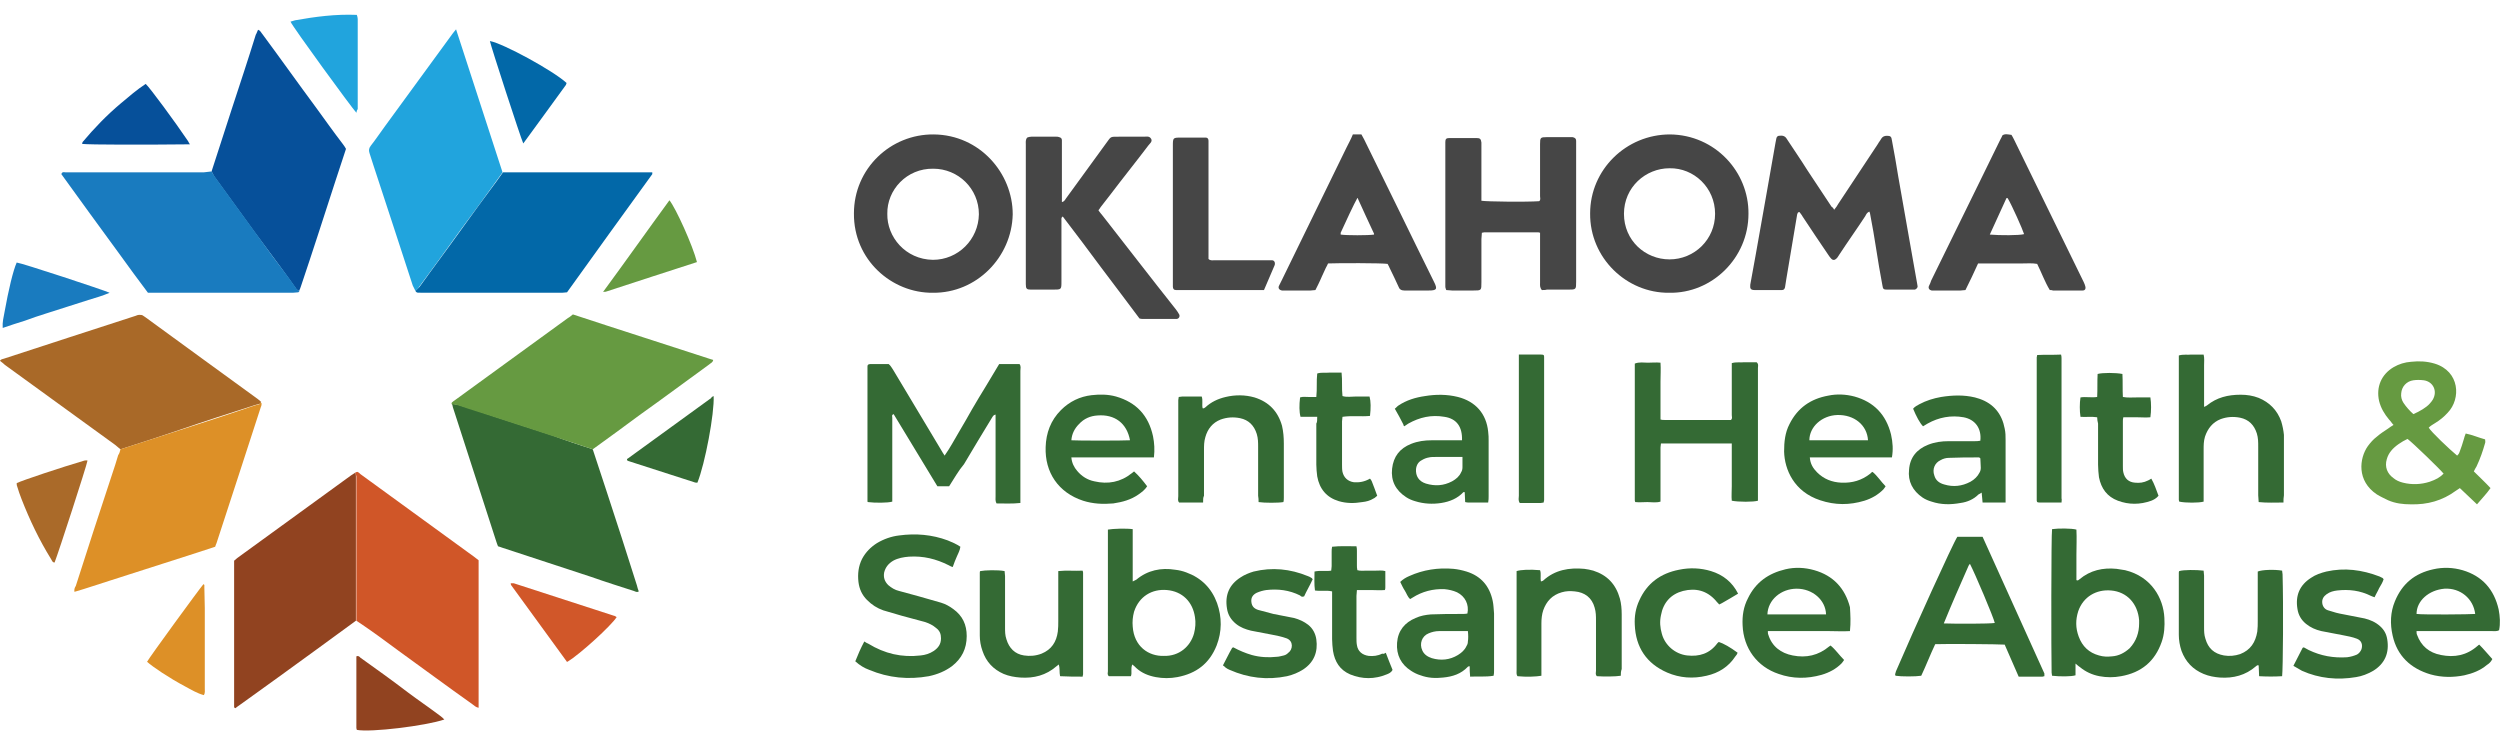 <?xml version="1.0" encoding="utf-8"?>
<!-- Generator: Adobe Illustrator 27.8.1, SVG Export Plug-In . SVG Version: 6.00 Build 0)  -->
<svg version="1.1" id="Layer_1" xmlns="http://www.w3.org/2000/svg" xmlns:xlink="http://www.w3.org/1999/xlink" x="0px" y="0px"
	 viewBox="0 0 554.2 165.2" style="enable-background:new 0 0 554.2 165.2;" xml:space="preserve">
<style type="text/css">
	.st0{fill:#464646;}
	.st1{fill:#346A34;}
	.st2{fill:#669A41;}
	.st3{fill:#D05628;}
	.st4{fill:#06509A;}
	.st5{fill:#A96928;}
	.st6{fill:#DD9027;}
	.st7{fill:#21A4DD;}
	.st8{fill:#197BBF;}
	.st9{fill:#0268A8;}
	.st10{fill:#914320;}
	.st11{fill:#AA6A29;}
	.st12{fill:#D15729;}
</style>
<path class="st0" d="M406.6,46.5c0.4-0.5,0.7-0.9,0.9-1.3c2.9-4.4,5.9-8.9,8.8-13.3c0.2-0.4,0.5-0.7,0.7-1.1
	c0.3-0.5,0.7-0.7,1.3-0.7c0.8,0,1,0.2,1.1,1c0.5,2.7,1,5.4,1.4,8c0.8,4.7,1.7,9.5,2.5,14.2c0.6,3.2,1.1,6.4,1.7,9.6
	c0,0.2,0.1,0.4,0.1,0.6c0,0.3-0.3,0.6-0.6,0.7c-0.1,0-0.2,0-0.3,0c-1.9,0-3.9,0-5.9,0c-0.7,0-0.9-0.1-1-0.9c-0.5-2.7-1-5.5-1.4-8.2
	c-0.4-2.5-0.8-5-1.3-7.5c0-0.2-0.1-0.5-0.2-0.7c-0.5,0.2-0.7,0.6-0.9,1c-1.9,2.9-3.9,5.7-5.8,8.6c-0.2,0.3-0.4,0.7-0.7,0.9
	c-0.3,0.3-0.7,0.3-1,0c-0.3-0.3-0.5-0.6-0.7-0.9c-1.9-2.8-3.8-5.6-5.7-8.5c-0.2-0.4-0.5-0.7-0.7-1c-0.4,0-0.4,0.3-0.5,0.5
	c-0.8,4.8-1.6,9.5-2.4,14.3c-0.1,0.6-0.2,1.3-0.3,1.9c-0.1,0.4-0.3,0.6-0.7,0.6c-0.4,0-0.9,0-1.3,0c-1.6,0-3.1,0-4.7,0
	c-0.9,0-1.1-0.3-1-1.2c0.4-2.2,0.8-4.4,1.2-6.6c0.8-4.7,1.7-9.4,2.5-14.1c0.6-3.6,1.3-7.2,1.9-10.8c0.1-0.3,0.1-0.7,0.2-1
	c0.1-0.3,0.3-0.5,0.6-0.5c0.7-0.1,1.3,0,1.7,0.7c1.5,2.3,3.1,4.6,4.6,7c1.8,2.7,3.6,5.4,5.3,8C406.3,46,406.4,46.1,406.6,46.5z"/>
<path class="st0" d="M370,64.9c-9.4,0.1-17.6-7.7-17.5-17.6c0-9.7,8-17.5,17.7-17.5c10,0.1,17.5,8.3,17.4,17.6
	C387.6,57.2,379.5,65.1,370,64.9z M370.1,37.3c-5.3,0-10.1,4.2-10.1,10.1c0,5.9,4.7,10.1,10.1,10.1c5.5,0,10.1-4.4,10.1-10.1
	C380.2,41.6,375.5,37.2,370.1,37.3z"/>
<path class="st0" d="M206.8,64.9c-9.1,0.1-17.6-7.3-17.5-17.6c0-9.9,8.1-17.6,17.7-17.5c10.2,0.1,17.5,8.6,17.5,17.7
	C224.3,57,216.5,65,206.8,64.9z M196.7,47.4c-0.1,5.1,4,10.1,10.1,10.2c5.6,0,10.1-4.5,10.2-10.1c0-5.7-4.6-10.1-10.1-10.1
	C201,37.3,196.6,42.1,196.7,47.4z"/>
<path class="st0" d="M243.5,46.6c0.3,0.5,0.7,0.9,1,1.3c5.4,6.9,10.7,13.8,16.1,20.6c0.3,0.4,0.6,0.8,0.8,1.2c0.2,0.4,0,0.9-0.5,1
	c-0.2,0-0.4,0-0.6,0c-2.3,0-4.7,0-7,0c-0.2,0-0.4,0-0.7-0.1c-2.8-3.7-5.6-7.5-8.5-11.3c-2.8-3.8-5.6-7.5-8.5-11.3
	c-0.4,0.2-0.3,0.6-0.3,0.8c0,4.5,0,9.1,0,13.6c0,1.8,0,1.8-1.9,1.8c-1.4,0-2.8,0-4.2,0c-0.2,0-0.5,0-0.7,0c-0.9,0-1.1-0.2-1.1-1.2
	c0-0.4,0-0.8,0-1.2c0-8.3,0-16.6,0-24.8c0-1.7,0-3.3,0-5c0-0.5-0.1-1,0.3-1.5c0.2-0.1,0.6-0.2,0.9-0.2c1.9,0,3.7,0,5.6,0
	c0.2,0,0.4,0,0.6,0.1c0.4,0.1,0.6,0.3,0.6,0.7c0,0.4,0,0.8,0,1.2c0,3.7,0,7.3,0,11c0,0.5,0,1,0,1.5c0.5-0.1,0.7-0.5,0.9-0.8
	c2.9-4,5.8-8,8.8-12.1c1.3-1.7,0.8-1.6,3.1-1.6c1.8,0,3.6,0,5.4,0c0.6,0,1.2-0.2,1.6,0.5c0.3,0.6-0.3,1-0.6,1.4
	c-2.8,3.7-5.7,7.3-8.5,11c-0.7,0.9-1.4,1.8-2.1,2.7C243.8,46.2,243.7,46.4,243.5,46.6z"/>
<path class="st0" d="M341.8,64.3c-0.5-0.6-0.4-1.1-0.4-1.6c0-3.2,0-6.4,0-9.6c0-0.5,0-1,0-1.5c-0.2-0.1-0.4-0.1-0.6-0.1
	c-4,0-7.9,0-11.8,0c-0.1,0-0.3,0.1-0.5,0.1c0,0.5-0.1,1-0.1,1.4c0,3.2,0,6.4,0,9.6c0,1.8,0,1.8-1.8,1.8c-1.6,0-3.1,0-4.7,0
	c-0.4,0-0.8-0.1-1.3-0.1c-0.1-0.3-0.2-0.5-0.2-0.8c0-0.4,0-0.9,0-1.3c0-9.8,0-19.7,0-29.5c0-0.4,0-0.8,0-1.2c0-0.7,0.2-0.9,0.9-0.9
	c0,0,0.1,0,0.1,0c1.9,0,3.9,0,5.9,0c0.8,0,1,0.2,1.1,1c0,0.3,0,0.7,0,1c0,3.5,0,7,0,10.5c0,0.5,0,1,0,1.4c1.2,0.2,9.9,0.3,12.8,0.1
	c0.4-0.3,0.2-0.7,0.2-1.1c0-3.6,0-7.1,0-10.7c0-0.3,0-0.6,0-0.9c0-1.4,0.1-1.5,1.5-1.5c1.7,0,3.3,0,5,0c0.2,0,0.5,0,0.7,0
	c0.5,0.1,0.8,0.3,0.8,0.8c0,0.3,0,0.6,0,0.9c0,10.1,0,20.2,0,30.3c0,1.8,0,1.8-1.8,1.8c-1.6,0-3.1,0-4.7,0
	C342.6,64.3,342.2,64.3,341.8,64.3z"/>
<path class="st1" d="M210.4,107.8c-0.9,0-1.7,0-2.6,0c-3.2-5.3-6.5-10.7-9.7-16c-0.5,0.2-0.3,0.5-0.3,0.8c0,5.6,0,11.3,0,17
	c0,0.5,0,1.1,0,1.6c-1,0.3-3.9,0.3-5.4,0.1c0,0-0.1-0.1-0.1-0.1c0,0,0-0.1,0-0.1c0-9.9,0-19.9,0-29.8c0-0.1,0-0.3,0.1-0.4
	c0,0,0.1-0.1,0.1-0.1c0.1,0,0.2-0.1,0.4-0.1c1.4,0,2.7,0,4.1,0c0.5,0.4,0.7,0.9,1,1.3c3.5,5.9,7.1,11.8,10.6,17.7
	c0.2,0.4,0.5,0.8,0.8,1.3c1.2-1.7,2.1-3.4,3.1-5.1c1-1.7,2-3.4,3-5.2c1-1.7,2-3.4,3-5c1-1.7,2-3.3,3-5c1.6,0,3.1,0,4.5,0
	c0.4,0.5,0.2,1,0.2,1.5c0,5.7,0,11.4,0,17.1c0,3.6,0,7.1,0,10.7c0,0.5,0,1,0,1.5c-1.8,0.2-3.5,0.1-5.3,0.1c-0.3-0.6-0.2-1.1-0.2-1.6
	c0-5.1,0-10.1,0-15.2c0-1,0-1.9,0-2.9c-0.5,0.1-0.6,0.4-0.8,0.7c-2.1,3.4-4.1,6.8-6.2,10.3C212.5,104.3,211.5,106.1,210.4,107.8z"/>
<path class="st0" d="M454.4,64.3c-1.1-1.8-1.8-3.8-2.8-5.8c-1.1-0.2-2.2-0.1-3.3-0.1c-1.1,0-2.2,0-3.2,0c-1.1,0-2.2,0-3.4,0
	c-1.1,0-2.1,0-3.2,0c-0.9,2-1.8,3.9-2.8,5.9c-0.4,0-0.7,0.1-1.1,0.1c-1.9,0-3.8,0-5.7,0c-0.2,0-0.5,0-0.7,0c-0.5-0.1-0.8-0.5-0.6-1
	c0.2-0.4,0.4-0.8,0.5-1.2c3.5-7.2,7.1-14.4,10.6-21.6c1.6-3.2,3.1-6.4,4.7-9.6c0.2-0.4,0.4-0.7,0.5-1c0.6-0.4,1.2-0.2,2-0.1
	c0.2,0.3,0.4,0.7,0.6,1.1c5.1,10.5,10.3,21,15.4,31.5c0.2,0.4,0.3,0.7,0.4,1.1c0.1,0.4-0.1,0.8-0.6,0.8c-0.2,0-0.4,0-0.6,0
	c-2,0-4,0-6,0C454.9,64.3,454.7,64.3,454.4,64.3z M441.1,52c2.2,0.2,6.6,0.2,7.6-0.1c-0.3-1-2.7-6.4-3.6-7.9c0-0.1-0.2-0.1-0.3-0.1
	C443.6,46.5,442.4,49.2,441.1,52z"/>
<path class="st0" d="M299.9,29.8c0.7,0,1.3,0,1.9,0c0.2,0.4,0.4,0.7,0.6,1.1c5.2,10.5,10.3,21.1,15.5,31.6c0.8,1.6,0.6,1.9-1.2,1.9
	c-1.8,0-3.6,0-5.4,0c-0.7,0-1.1-0.3-1.3-0.9c-0.6-1.3-1.2-2.6-1.9-4c-0.2-0.4-0.3-0.7-0.5-1c-1.2-0.2-11-0.2-13.2-0.1
	c-0.1,0.3-0.3,0.6-0.5,1c-0.6,1.2-1.1,2.5-1.7,3.7c-0.2,0.4-0.4,0.8-0.6,1.2c-0.4,0-0.7,0.1-1.1,0.1c-1.9,0-3.7,0-5.6,0
	c-0.2,0-0.5,0-0.7,0c-0.6-0.1-0.9-0.5-0.7-1c0.2-0.4,0.4-0.8,0.6-1.2c4.8-9.8,9.6-19.7,14.4-29.5C299,31.7,299.5,30.8,299.9,29.8z
	 M300.9,43.9c-0.5,0.8-3,6.1-3.7,7.7c0,0.1,0,0.3,0,0.4c1.2,0.2,6.2,0.2,7.4,0c0-0.1,0-0.3-0.1-0.4c-1.2-2.5-2.3-5-3.5-7.6
	C301.1,44,301,43.9,300.9,43.9z"/>
<path class="st2" d="M530.6,94.2c-0.4-0.4-0.6-0.8-1-1.2c-1-1.2-1.8-2.5-2.2-4.1c-0.7-3.1,0.5-5.9,3.2-7.5c1.2-0.7,2.5-1.1,3.9-1.2
	c1.8-0.2,3.5-0.1,5.2,0.4c5.6,1.7,5.9,7.8,2.9,10.9c-0.8,0.9-1.8,1.7-2.8,2.3c-0.5,0.3-1,0.6-1.4,1c0.5,0.9,4.6,4.8,6.3,6.2
	c0.2-0.2,0.4-0.4,0.5-0.7c0.4-1,0.7-2,1-3c0.1-0.4,0.2-0.7,0.4-1.2c1.5,0.3,2.8,0.9,4.3,1.3c0,0.3,0.1,0.6,0,0.8
	c-0.5,1.8-1.1,3.5-1.9,5.2c-0.2,0.3-0.4,0.7-0.6,1.1c1.2,1.2,2.5,2.4,3.7,3.7c-0.9,1.3-2,2.4-3,3.6c-1.3-1.2-2.5-2.4-3.8-3.6
	c-0.3,0.2-0.6,0.4-0.9,0.6c-3,2.2-6.3,3.1-10,3c-1.7,0-3.4-0.2-5-0.9c-0.8-0.4-1.7-0.8-2.5-1.3c-4.5-3-3.9-8-2-10.7
	c0.6-0.8,1.2-1.5,2-2.1c0.8-0.7,1.6-1.2,2.5-1.8C529.8,94.7,530.1,94.5,530.6,94.2z M533.7,97.3c-1.3,0.6-2.8,1.6-3.6,2.6
	c-0.5,0.6-0.8,1.2-1,1.9c-0.5,1.7,0.1,3.2,1.5,4.2c0.6,0.5,1.3,0.8,2.1,1c2,0.5,4,0.4,5.9-0.2c1.4-0.5,2.2-0.9,3.1-1.8
	C541,104.1,534.8,98.1,533.7,97.3z M535,91.8c1.4-0.6,2.9-1.5,3.6-2.3c0.3-0.3,0.5-0.6,0.7-0.9c1.1-1.9,0.1-4-2-4.3
	c-0.8-0.1-1.6-0.1-2.3,0c-1.5,0.2-2.6,1.4-2.7,2.9c-0.1,0.7,0.1,1.5,0.5,2.1C533.4,90.2,534.2,91.1,535,91.8z"/>
<path class="st1" d="M383.9,98.3c-5.3,0-10.5,0-15.7,0c0,0.3-0.1,0.6-0.1,0.9c0,3.5,0,7,0,10.5c0,0.5,0,1,0,1.5
	c-1,0.3-2,0.1-2.9,0.1c-0.9,0-1.8,0.1-2.7,0c-0.1-0.2-0.1-0.4-0.1-0.5c0-10,0-20.1,0-30.2c1-0.4,2-0.2,2.9-0.2c0.9,0,1.8-0.1,2.8,0
	c0.1,1.4,0,2.8,0,4.2c0,1.4,0,2.8,0,4.2c0,1.4,0,2.7,0,4.2c0.3,0.1,0.6,0.1,0.9,0.1c4.8,0,9.6,0,14.3,0c0.1,0,0.3,0,0.4,0
	c0.4-0.3,0.2-0.7,0.2-1.1c0-3.3,0-6.6,0-10c0-0.5,0-1,0-1.5c1-0.3,1.9-0.1,2.8-0.2c0.9,0,1.8,0,2.7,0c0.5,0.4,0.3,0.9,0.3,1.3
	c0,4.6,0,9.2,0,13.8c0,4.7,0,9.5,0,14.2c0,0.5,0,1,0,1.4c-1,0.3-4.3,0.3-5.8,0c-0.1-1,0-2.1,0-3.2c0-1.1,0-2.2,0-3.2s0-2.2,0-3.2
	C383.9,100.5,383.9,99.5,383.9,98.3z"/>
<path class="st1" d="M460.1,147.1c0,1.1,0,1.9,0,2.6c-1,0.3-3.4,0.3-5.2,0.1c0-0.2-0.1-0.5-0.1-0.7c-0.1-4.2-0.1-30.6,0.1-31.8
	c1.3-0.2,4.3-0.2,5.4,0.1c0.1,1.9,0,3.8,0,5.6c0,1.9,0,3.8,0,5.6c0.4,0.2,0.5-0.1,0.7-0.2c2.4-2,5.2-2.6,8.2-2.3
	c0.6,0.1,1.3,0.2,1.9,0.3c5.8,1.4,8.5,6.2,8.7,10.6c0.1,1.8,0,3.6-0.6,5.3c-1.5,4.3-4.5,6.8-9,7.6c-1.6,0.3-3.2,0.3-4.8,0
	c-1.6-0.3-3.1-1-4.3-2C460.9,147.8,460.7,147.6,460.1,147.1z M474.2,138.2c0-0.2,0-0.5,0-0.7c-0.3-3.7-2.7-6.3-6.2-6.6
	c-3.3-0.3-6.2,1.4-7.3,4.6c-0.6,1.9-0.6,3.7,0.1,5.6c0.8,2.2,2.3,3.6,4.5,4.2c1,0.3,1.9,0.3,2.9,0.2c1.5-0.1,2.8-0.8,3.9-1.8
	C473.6,142.1,474.2,140.2,474.2,138.2z"/>
<path class="st1" d="M251,147.3c-0.4,1,0,1.8-0.3,2.6c-1.7,0-3.3,0-4.9,0c-0.4-0.4-0.2-0.8-0.2-1.1c0-3.4,0-6.7,0-10.1
	c0-6.6,0-13.2,0-19.7c0-0.5,0-1.1,0-1.6c1.1-0.2,4-0.3,5.5-0.1c0,1.9,0,3.8,0,5.7c0,1.9,0,3.8,0,5.9c0.4-0.2,0.6-0.3,0.8-0.4
	c2.5-2.1,5.5-2.7,8.6-2.2c0.9,0.1,1.7,0.3,2.5,0.6c3.3,1.2,5.6,3.5,6.8,6.8c1.1,3.1,1.1,6.3-0.1,9.4c-1.6,4-4.5,6.2-8.7,7
	c-1.6,0.3-3.2,0.3-4.8,0c-1.6-0.3-3.1-0.9-4.3-2C251.6,147.8,251.4,147.6,251,147.3z M258,145.4c3.4,0.1,5.9-2.1,6.7-5
	c0.3-1.2,0.4-2.4,0.2-3.6c-0.5-3.4-2.8-5.7-6.2-6c-3.3-0.3-6.2,1.4-7.3,4.8c-0.3,1.1-0.4,2.2-0.3,3.3
	C251.4,143.3,254.6,145.5,258,145.4z"/>
<path class="st1" d="M453.2,149.9c-0.2,0-0.3,0.1-0.4,0.1c-1.8,0-3.5,0-5.3,0c-1-2.4-2.1-4.7-3.1-7.1c-1.2-0.1-13.1-0.2-15.4-0.1
	c-1.1,2.3-2,4.7-3.1,7c-1.2,0.2-4.5,0.2-5.7,0c0-0.1-0.1-0.2-0.1-0.3c0.1-0.2,0.1-0.5,0.2-0.7c3.9-9.1,12.7-28.5,13.6-29.8
	c1.8,0,3.6,0,5.6,0c4.6,10.1,9.1,20.2,13.7,30.3C453.2,149.5,453.2,149.7,453.2,149.9z M430.9,138.2c2.5,0.1,10.1,0.1,11.3-0.1
	c-0.2-1.1-4.4-11-5.5-13.1c-0.1,0.1-0.2,0.2-0.3,0.4C434.5,129.7,432.7,133.8,430.9,138.2z"/>
<path class="st1" d="M189.6,146.6c0.6-1.5,1.2-2.9,2-4.4c0.3,0.2,0.6,0.4,0.9,0.5c3.6,2.2,7.4,3.1,11.6,2.6c1-0.1,2-0.4,2.9-1
	c1-0.7,1.6-1.5,1.6-2.8c0-1-0.3-1.7-1.1-2.3c-0.7-0.6-1.5-1-2.4-1.3c-1.7-0.5-3.5-0.9-5.2-1.4c-1.4-0.4-2.7-0.8-4.1-1.2
	c-1.4-0.5-2.5-1.2-3.6-2.3c-1.1-1.1-1.7-2.4-1.9-4c-0.2-1.8,0-3.5,0.8-5.1c0.8-1.5,1.9-2.6,3.3-3.5c1.5-0.9,3.2-1.5,4.9-1.7
	c3.7-0.5,7.3-0.2,10.8,1.1c1,0.4,1.9,0.8,2.8,1.4c-0.1,0.8-0.5,1.5-0.8,2.2c-0.3,0.7-0.6,1.4-0.9,2.3c-0.4-0.1-0.7-0.3-0.9-0.4
	c-2.8-1.4-5.6-2.1-8.8-1.9c-1.2,0.1-2.4,0.3-3.5,0.9c-1,0.6-1.7,1.4-2,2.6c-0.2,1.1,0.1,2,0.9,2.8c0.7,0.6,1.5,1.1,2.4,1.3
	c1.4,0.4,2.9,0.8,4.4,1.2c1.6,0.5,3.3,0.9,4.9,1.4c1,0.3,1.9,0.8,2.7,1.4c2.1,1.5,3,3.5,3,6c0,2.8-1.1,5-3.3,6.7
	c-1.5,1.1-3.2,1.8-5.1,2.2c-4.5,0.8-8.9,0.4-13.2-1.4C191.6,148.1,190.6,147.5,189.6,146.6z"/>
<path class="st1" d="M506.2,111.4c-1.9,0-3.6,0.1-5.5-0.1c0-0.6-0.1-1-0.1-1.5c0-3.6,0-7.2,0-10.8c0-1,0-1.9-0.3-2.9
	c-0.6-1.9-1.8-3.1-3.7-3.5c-1.5-0.3-2.9-0.2-4.3,0.3c-1.8,0.7-2.9,2.1-3.5,3.9c-0.3,1-0.3,1.9-0.3,2.9c0,3.4,0,6.7,0,10.1
	c0,0.5,0,1,0,1.4c-1.1,0.3-4,0.3-5.4,0c0-0.1-0.1-0.2-0.1-0.4c0-10.7,0-21.3,0-32c1-0.3,1.9-0.1,2.8-0.2c0.9,0,1.7,0,2.7,0
	c0.2,0.8,0.1,1.6,0.1,2.4c0,0.7,0,1.5,0,2.2c0,0.8,0,1.6,0,2.3c0,0.7,0,1.5,0,2.2c0,0.8,0,1.6,0,2.5c0.3-0.1,0.4-0.2,0.6-0.3
	c2.2-1.8,4.7-2.4,7.5-2.4c1.4,0,2.7,0.2,4,0.7c2.4,1,4.1,2.7,5,5.2c0.3,1,0.5,2,0.6,3c0,0.6,0,1.3,0,1.9c0,3.8,0,7.7,0,11.5
	C506.2,110.4,506.2,110.8,506.2,111.4z"/>
<path class="st0" d="M280.2,64.3c-0.6,0-1,0-1.5,0c-5.7,0-11.3,0-17,0c-0.3,0-0.7,0-1,0c-0.5,0-0.7-0.3-0.7-0.8c0-0.3,0-0.7,0-1
	c0-10,0-20.1,0-30.1c0-1.9,0-1.9,1.9-1.9c1.5,0,2.9,0,4.4,0c0.3,0,0.7,0,1,0c0.4,0,0.6,0.3,0.6,0.7c0,0.4,0,0.9,0,1.3
	c0,7.8,0,15.6,0,23.4c0,0.5,0,1.1,0,1.5c0.4,0.4,0.8,0.3,1.2,0.3c3.8,0,7.7,0,11.6,0c0.4,0,0.9,0,1.3,0c0.4,0,0.7,0.4,0.6,0.9
	c0,0,0,0.1,0,0.1C281.8,60.6,281,62.4,280.2,64.3z"/>
<path class="st1" d="M554,139.7c-0.5,0.3-1.1,0.2-1.6,0.2c-5.1,0-10.1,0-15.2,0c-0.5,0-1,0-1.5,0c0,0.3,0,0.6,0.1,0.8
	c0.9,2.5,2.7,4,5.3,4.5c3,0.6,5.7,0.1,8.1-2c0.1-0.1,0.2-0.1,0.2-0.2c0,0,0.1,0,0.2-0.1c1,1,1.9,2.1,2.9,3.2c-0.3,0.6-0.7,1-1.2,1.3
	c-1.4,1.2-3.2,1.9-5,2.3c-2.5,0.5-5,0.5-7.5-0.2c-4.4-1.3-7.4-4.1-8.4-8.6c-0.6-2.6-0.5-5.2,0.5-7.6c1.6-3.9,4.4-6.2,8.5-7.1
	c2.2-0.5,4.4-0.4,6.5,0.2c4.4,1.3,7,4.3,8,8.7C554.2,136.7,554.3,138.2,554,139.7z M535.7,136.1c1.5,0.2,11.9,0.1,13,0
	c-0.4-3.4-3.3-5.8-6.8-5.6C538.4,130.8,535.7,133.2,535.7,136.1z"/>
<path class="st1" d="M255.8,101.4c-1.6,0-3.2,0-4.7,0c-1.5,0-3,0-4.5,0c-1.5,0-3,0-4.5,0s-3,0-4.6,0c0.1,1.2,0.6,2.2,1.3,3
	c1,1.2,2.3,2,3.8,2.3c3,0.7,5.8,0.2,8.3-1.8c0.1-0.1,0.3-0.2,0.5-0.4c1.1,1,2,2.1,2.9,3.3c-0.5,0.8-1.2,1.3-1.9,1.8
	c-1.7,1.2-3.6,1.7-5.6,2c-2.3,0.2-4.5,0.1-6.7-0.6c-5.5-1.8-8.5-6.3-8.3-11.9c0.1-3.1,1.1-5.9,3.4-8.2c1.9-1.9,4.2-3,6.8-3.3
	c1.8-0.2,3.6-0.2,5.4,0.3c4.5,1.3,7.2,4.2,8.2,8.8C255.9,98.2,256,99.7,255.8,101.4z M250.5,97.6c-0.7-3.8-3.4-5.8-7.2-5.5
	c-1.6,0.1-3,0.7-4.1,1.9c-1,1-1.6,2.2-1.7,3.6C238.6,97.7,249,97.7,250.5,97.6z"/>
<path class="st1" d="M419.4,101.4c-6.1,0-12.1,0-18.2,0c0.1,1.4,0.7,2.4,1.6,3.3c1.5,1.5,3.3,2.2,5.4,2.3c2.4,0.1,4.5-0.5,6.4-2
	c0.1-0.1,0.2-0.2,0.3-0.3c0,0,0.1,0,0.2-0.1c1.1,0.9,1.9,2.2,2.9,3.2c-0.2,0.3-0.4,0.6-0.5,0.7c-1.2,1.2-2.6,2-4.2,2.5
	c-3.3,1-6.5,1-9.8-0.1c-5.8-1.9-7.9-6.8-8-10.8c0-2.1,0.2-4.2,1.2-6.1c1.8-3.6,4.7-5.6,8.6-6.3c1.9-0.4,3.9-0.3,5.8,0.2
	c4.3,1.2,7,4,8.1,8.4C419.6,98.1,419.7,99.7,419.4,101.4z M414.1,97.6c-0.2-3.4-3.1-5.7-6.8-5.6c-3.4,0.1-6.2,2.6-6.2,5.6
	C405.5,97.6,409.8,97.6,414.1,97.6z"/>
<path class="st1" d="M410.1,139.9c-1.6,0.1-3.1,0-4.6,0c-1.5,0-3,0-4.5,0s-3,0-4.5,0c-1.5,0-3,0-4.6,0c0,0.3,0,0.6,0.1,0.8
	c0.8,2.6,2.8,4.1,5.4,4.6c3,0.6,5.7,0,8.1-2c0.1-0.1,0.2-0.1,0.3-0.2c1.1,0.9,1.9,2.1,3,3.2c-0.2,0.3-0.4,0.6-0.6,0.8
	c-1.2,1.2-2.7,2-4.4,2.5c-3.2,0.9-6.4,0.9-9.5-0.2c-4.8-1.6-7.8-5.7-8-10.8c-0.1-2.1,0.2-4.1,1.2-6c1.7-3.5,4.5-5.5,8.3-6.4
	c2.1-0.5,4.3-0.4,6.4,0.2c4.2,1.2,6.8,4,7.9,8.2C410.2,136.4,410.3,137.9,410.1,139.9z M404.8,136.2c-0.1-3.2-3-5.7-6.5-5.7
	c-3.5,0-6.4,2.5-6.5,5.7C396.1,136.2,400.4,136.2,404.8,136.2z"/>
<path class="st1" d="M325.9,150c-0.1-0.9-0.1-1.6-0.1-2.3c-0.2,0-0.3,0-0.4,0.1c-1.5,1.6-3.4,2.2-5.5,2.4c-1.7,0.2-3.4,0.1-5-0.5
	c-0.7-0.2-1.5-0.6-2.1-1c-2.2-1.4-3.3-3.5-3.1-6.2c0.2-2.7,1.7-4.5,4.1-5.5c1.1-0.5,2.2-0.7,3.4-0.8c2.2-0.1,4.5-0.1,6.7-0.1
	c0.5,0,1,0,1.4-0.1c0.4-2-0.5-3.8-2.3-4.7c-0.9-0.4-1.8-0.6-2.8-0.7c-2.5-0.1-4.9,0.5-7.1,1.9c-0.2,0.1-0.3,0.2-0.5,0.3
	c-0.6-0.5-0.8-1.3-1.2-1.9c-0.4-0.6-0.7-1.3-1-1.9c0.6-0.6,1.3-1,2-1.3c3.1-1.4,6.4-1.9,9.8-1.6c1,0.1,1.9,0.3,2.9,0.6
	c3.2,1,5.1,3.2,5.8,6.5c0.2,0.9,0.2,1.8,0.3,2.8c0,4.2,0,8.5,0,12.7c0,0.3,0,0.7-0.1,1.1C329.3,150.1,327.7,149.9,325.9,150z
	 M325.4,139.9c-2.2,0-4.3,0-6.4,0c-0.8,0-1.6,0.2-2.3,0.5c-1.5,0.6-2.1,2.3-1.4,3.8c0.4,0.9,1.2,1.4,2.1,1.7c2,0.6,4,0.4,5.8-0.7
	c0.8-0.5,1.5-1.1,1.9-2c0.2-0.3,0.3-0.6,0.3-1C325.5,141.6,325.5,140.8,325.4,139.9z"/>
<path class="st1" d="M444.6,111.4c-1.8,0-3.4,0-5.1,0c0-0.4-0.1-0.7-0.1-1.1c0-0.3-0.1-0.7-0.1-1.1c-0.3,0.2-0.5,0.3-0.7,0.4
	c-1.1,1.1-2.5,1.7-4,1.9c-2.2,0.4-4.3,0.4-6.4-0.3c-0.7-0.2-1.4-0.5-2-0.9c-2.2-1.5-3.3-3.6-3-6.2c0.2-2.7,1.7-4.5,4.2-5.5
	c1.5-0.6,3-0.8,4.6-0.8c1.9,0,3.8,0,5.7,0c0.4,0,0.8,0,1.3-0.1c0.3-2.7-1.1-4.7-3.7-5.2c-2.8-0.5-5.5,0-8,1.4
	c-0.3,0.2-0.7,0.4-1,0.6c-0.7-0.7-1.5-2.2-2.2-3.9c0.4-0.5,0.9-0.7,1.4-1c1.5-0.8,3.1-1.3,4.8-1.6c2.5-0.4,5-0.5,7.5,0.1
	c0.3,0.1,0.7,0.2,1,0.3c3.2,1.1,5,3.4,5.6,6.6c0.2,0.9,0.2,1.7,0.2,2.6c0,4.2,0,8.5,0,12.7C444.6,110.6,444.6,110.9,444.6,111.4z
	 M439,101.6c-0.2-0.2-0.3-0.2-0.3-0.2c-2.2,0-4.5,0-6.7,0.1c-0.6,0-1.3,0.2-1.8,0.5c-1.3,0.6-1.9,2-1.4,3.4c0.3,1.1,1.1,1.7,2.2,2
	c2,0.6,3.9,0.4,5.8-0.6c0.9-0.5,1.6-1.2,2-2c0.2-0.3,0.3-0.7,0.3-1.1C439.1,102.9,439,102.2,439,101.6z"/>
<path class="st1" d="M324.1,97.6c0.1-3-1.2-4.8-3.9-5.2c-2.9-0.5-5.5,0.1-8,1.5c-0.3,0.2-0.6,0.4-0.9,0.6c-0.1-0.1-0.2-0.2-0.2-0.4
	c-0.6-1.2-1.2-2.3-1.9-3.5c0.3-0.2,0.5-0.5,0.8-0.7c1.8-1.2,3.8-1.8,5.9-2.1c2.4-0.4,4.9-0.4,7.3,0.2c3.9,1,6.3,3.7,6.7,7.7
	c0.1,0.7,0.1,1.4,0.1,2c0,4.1,0,8.2,0,12.3c0,0.4,0,0.9-0.1,1.4c-1.5,0-2.9,0-4.3,0c-0.2,0-0.5,0-0.8-0.1c0-0.7-0.1-1.5-0.1-2.2
	c-0.1,0-0.3,0-0.3,0c-1.3,1.4-3,2.1-4.9,2.4c-1.9,0.3-3.9,0.2-5.8-0.4c-0.7-0.2-1.4-0.5-2-0.9c-2.3-1.5-3.4-3.6-3.1-6.3
	c0.3-2.7,1.7-4.5,4.2-5.5c1.5-0.6,3-0.8,4.6-0.8c1.8,0,3.7,0,5.6,0C323.2,97.6,323.6,97.6,324.1,97.6z M324.2,101.3
	c-2.1,0-4.1,0-6,0c-0.5,0-1,0-1.4,0.1c-0.6,0.1-1.1,0.3-1.6,0.6c-0.8,0.4-1.2,1.1-1.3,2c-0.1,1.5,0.6,2.7,2.2,3.2
	c2,0.6,3.9,0.5,5.8-0.5c0.9-0.5,1.6-1.1,2-2c0.2-0.3,0.3-0.7,0.3-1.1C324.2,103,324.2,102.2,324.2,101.3z"/>
<path class="st1" d="M505.9,126.5c0,0.3,0.1,0.6,0.1,0.8c0.2,6.7,0.1,21.1-0.1,22.6c-1.7,0.1-3.3,0.1-5.1,0c0-0.9-0.1-1.7-0.1-2.4
	c-0.4-0.1-0.4,0.1-0.6,0.2c-2.3,2-5,2.7-8,2.5c-1.2-0.1-2.4-0.3-3.6-0.8c-2.4-1-4-2.7-4.9-5.1c-0.4-1.2-0.6-2.4-0.6-3.6
	c0-4.6,0-9.2,0-13.7c0-0.1,0-0.3,0.1-0.4c0.9-0.3,3.8-0.3,5.4-0.1c0,0.4,0.1,0.7,0.1,1.1c0,3.8,0,7.6,0,11.4c0,0.9,0,1.7,0.3,2.6
	c0.6,2.1,1.9,3.3,4.1,3.7c1.2,0.2,2.4,0.1,3.6-0.3c2.3-0.9,3.4-2.6,3.8-5c0.1-0.8,0.1-1.6,0.1-2.3c0-3.2,0-6.4,0-9.6
	c0-0.5,0-1,0-1.4C501.4,126.3,504.2,126.2,505.9,126.5z"/>
<path class="st1" d="M235,149.9c-0.2-0.9,0-1.7-0.3-2.6c-0.2,0.2-0.4,0.3-0.5,0.4c-2.3,2-5,2.7-8,2.5c-1.3-0.1-2.5-0.3-3.7-0.8
	c-2.3-1-3.9-2.7-4.7-5.1c-0.4-1.1-0.6-2.3-0.6-3.4c0-4.6,0-9.3,0-13.9c0-0.1,0-0.3,0.1-0.4c1-0.2,3.9-0.3,5.4,0
	c0,0.4,0.1,0.7,0.1,1.1c0,3.8,0,7.6,0,11.4c0,0.9,0,1.7,0.3,2.6c0.6,2,1.9,3.3,3.9,3.6c1.3,0.2,2.6,0.1,3.9-0.4
	c2.2-0.9,3.3-2.6,3.6-4.9c0.1-0.8,0.1-1.6,0.1-2.3c0-3.2,0-6.4,0-9.6c0-0.5,0-1,0-1.5c1.8-0.2,3.6,0,5.4-0.1
	c0.1,0.3,0.1,0.4,0.1,0.5c0,7.5,0,15,0,22.5c0,0.1-0.1,0.3-0.1,0.5C238.4,150,236.8,150,235,149.9z"/>
<path class="st1" d="M359.3,149.8c-1.2,0.2-3.8,0.2-5.3,0.1c-0.4-0.4-0.2-0.8-0.2-1.2c0-3.7,0-7.4,0-11.1c0-1,0-1.9-0.3-2.9
	c-0.6-2.2-2.2-3.4-4.4-3.6c-1-0.1-1.9-0.1-2.9,0.2c-2.1,0.6-3.4,2-4.1,4c-0.3,0.9-0.4,1.9-0.4,2.9c0,3.4,0,6.8,0,10.2
	c0,0.5,0,1,0,1.4c-1.1,0.2-3.3,0.3-5.3,0.1c-0.3-0.4-0.2-0.9-0.2-1.4c0-6.9,0-13.8,0-20.8c0-0.4,0-0.8,0-1.1
	c0.9-0.3,2.9-0.4,5.2-0.2c0.3,0.8,0,1.6,0.2,2.5c0.2-0.1,0.4-0.1,0.5-0.2c2.6-2.4,5.8-2.9,9.1-2.6c0.7,0.1,1.3,0.2,2,0.4
	c3.1,1,5,3,5.9,6.2c0.3,1.1,0.4,2.3,0.4,3.5c0,1.4,0,2.7,0,4.1c0,2.7,0,5.4,0,8C359.3,148.9,359.3,149.3,359.3,149.8z"/>
<path class="st1" d="M266.7,111.4c-1.9,0-3.6,0-5.3,0c-0.4-0.4-0.2-0.9-0.2-1.4c0-6.5,0-13,0-19.4c0-0.6,0-1.3,0-1.9
	c0-0.2,0.1-0.5,0.1-0.7c0.3,0,0.5-0.1,0.8-0.1c1.4,0,2.8,0,4.3,0c0.3,0.9,0,1.8,0.2,2.6c0.3,0.1,0.4-0.1,0.6-0.2
	c1.3-1.2,2.8-1.9,4.5-2.3c2.1-0.5,4.3-0.5,6.4,0.1c3.2,1,5.2,3.1,6.1,6.3c0.3,1.3,0.4,2.6,0.4,3.9c0,2.9,0,5.8,0,8.6
	c0,1.1,0,2.2,0,3.4c0,0.3,0,0.7-0.1,1c-1.1,0.2-4.2,0.2-5.5,0c0-0.5,0-0.9-0.1-1.4c0-3.6,0-7.2,0-10.8c0-1,0-1.9-0.3-2.9
	c-0.6-1.9-1.8-3.1-3.7-3.5c-1.5-0.3-2.9-0.2-4.3,0.3c-1.8,0.7-2.9,2.1-3.4,3.9c-0.3,1-0.3,1.9-0.3,2.9c0,3.4,0,6.7,0,10.1
	C266.7,110.3,266.7,110.7,266.7,111.4z"/>
<path class="st1" d="M508.4,147.6c0.7-1.4,1.4-2.7,2-3.9c0-0.1,0.1-0.1,0.3-0.2c0.4,0.2,0.7,0.4,1.1,0.6c2.7,1.3,5.5,1.8,8.5,1.6
	c0.8-0.1,1.5-0.3,2.2-0.6c0.5-0.3,0.8-0.7,1-1.2c0.3-1,0-1.9-1-2.3c-1-0.4-2.2-0.6-3.2-0.8c-1.6-0.3-3.2-0.6-4.7-0.9
	c-1.3-0.3-2.4-0.8-3.4-1.6c-1.1-0.9-1.7-2-1.9-3.3c-0.5-3,0.5-5.3,3-6.9c1-0.7,2.2-1.1,3.4-1.4c4-0.9,7.9-0.4,11.8,1.1
	c0.2,0.1,0.4,0.2,0.6,0.3c0.1,0,0.1,0.1,0.3,0.3c-0.2,0.7-0.6,1.3-1,2c-0.3,0.7-0.7,1.3-1,2c-0.3-0.1-0.6-0.2-0.8-0.3
	c-2.4-1.2-4.9-1.5-7.5-1.2c-0.8,0.1-1.6,0.3-2.3,0.8c-0.7,0.5-1.1,1.1-1,2c0.1,0.8,0.6,1.4,1.3,1.6c1.2,0.4,2.3,0.7,3.5,0.9
	c1.5,0.3,3.1,0.6,4.6,0.9c1.2,0.3,2.4,0.8,3.4,1.7c0.9,0.8,1.4,1.7,1.6,2.9c0.5,3-0.5,5.4-3.1,7c-1.2,0.7-2.5,1.2-3.8,1.4
	c-4.1,0.7-8.2,0.3-12-1.4C509.6,148.3,509.1,148,508.4,147.6z"/>
<path class="st1" d="M271.1,147.5c0.7-1.3,1.3-2.6,2-3.8c0-0.1,0.1-0.1,0.3-0.2c1.3,0.7,2.7,1.3,4.1,1.7c1.8,0.5,3.7,0.6,5.5,0.4
	c0.5,0,1.1-0.2,1.6-0.3c0.4-0.1,0.7-0.3,1-0.6c1-0.7,1.2-2.6-0.4-3.2c-1.1-0.4-2.2-0.6-3.2-0.8c-1.6-0.3-3.2-0.6-4.7-0.9
	c-1.2-0.3-2.3-0.7-3.3-1.5c-1.1-0.9-1.8-2-2-3.4c-0.5-3,0.5-5.3,3-6.9c0.9-0.6,1.9-1,2.9-1.3c4.1-1,8.1-0.6,12,1
	c0.3,0.1,0.5,0.2,0.8,0.4c0.1,0,0.1,0.1,0.3,0.3c-0.3,0.6-0.6,1.3-1,2c-0.3,0.6-0.7,1.3-0.9,1.8c-0.5,0.2-0.7,0-0.9-0.2
	c-2.4-1.2-4.9-1.5-7.5-1.2c-0.7,0.1-1.4,0.3-2.1,0.6c-0.8,0.4-1.3,1-1.2,2c0.1,1,0.6,1.5,1.5,1.8c1.1,0.3,2.3,0.6,3.4,0.9
	c1.5,0.3,3.1,0.6,4.6,0.9c1.1,0.3,2.2,0.8,3.1,1.5c1,0.8,1.6,1.9,1.8,3.2c0.4,2.8-0.5,5.1-2.9,6.7c-1.1,0.7-2.3,1.2-3.6,1.5
	c-4.4,0.9-8.6,0.4-12.7-1.4c-0.3-0.1-0.6-0.3-0.9-0.5C271.5,147.8,271.4,147.7,271.1,147.5z"/>
<path class="st1" d="M385.3,131.6c-1.2,0.7-2.3,1.4-3.4,2c-0.2,0.1-0.5,0.3-0.8,0.4c-0.2-0.3-0.5-0.5-0.7-0.8
	c-2-2.3-4.5-2.9-7.3-2.2c-2.7,0.7-4.4,2.6-4.9,5.4c-0.3,1.4-0.2,2.7,0.2,4.1c0.7,2.6,3,4.5,5.6,4.8c2.7,0.3,5-0.4,6.7-2.7
	c0.1-0.1,0.1-0.1,0.2-0.2c0,0,0.1,0,0.1-0.1c1,0.3,2.6,1.2,4.2,2.4c-0.1,0.3-0.3,0.6-0.5,0.8c-1.5,2.3-3.7,3.7-6.4,4.3
	c-3,0.7-5.9,0.5-8.7-0.7c-4.6-2-7-5.6-7.2-10.6c-0.1-1.9,0.2-3.7,1-5.4c1.7-3.8,4.7-6,8.8-6.8c2.4-0.5,4.8-0.4,7.1,0.3
	C381.9,127.4,384,129,385.3,131.6z"/>
<path class="st1" d="M307.2,144.7c0.5,1.3,1,2.6,1.5,3.8c-0.3,0.6-0.8,0.8-1.3,1c-2.7,1.1-5.4,1.1-8.1,0c-2.3-1-3.4-2.8-3.8-5.2
	c-0.1-0.9-0.2-1.7-0.2-2.6c0-3,0-6,0-9.1c0-0.5,0-1,0-1.5c-1.3-0.3-2.5,0-3.8-0.2c-0.2-1.4-0.1-2.8-0.1-4.2c1.3-0.3,2.5,0,3.7-0.2
	c0-0.3,0.1-0.6,0.1-1c0-1.1,0-2.1,0-3.2c0-0.3,0-0.7,0.1-1.1c1.8-0.2,3.6-0.1,5.4-0.1c0.1,0.4,0.1,0.7,0.1,1c0,1.1,0,2.1,0,3.2
	c0,0.3,0,0.7,0.1,1.1c0.7,0.2,1.4,0.1,2.1,0.1c0.7,0,1.4,0,2,0c0.7,0,1.4-0.1,2.1,0.1c0,1.2,0,2.4,0,3.6c0,0.2,0,0.4-0.1,0.6
	c-1.1,0.1-2.1,0-3.1,0c-1,0-2,0-3.1,0c0,0.5-0.1,0.9-0.1,1.3c0,3.1,0,6.1,0,9.2c0,0.6,0,1.2,0.1,1.7c0.2,1.4,1.2,2.2,2.6,2.4
	c1,0.1,2,0,3-0.5C306.7,145,306.9,144.9,307.2,144.7z"/>
<path class="st1" d="M292,92.4c-1.4,0-2.5,0-3.7,0c-0.3-1.1-0.3-2.6-0.1-4.3c0.6-0.2,1.2-0.1,1.8-0.1c0.6,0,1.2,0,1.8,0
	c0.2-1.8,0-3.5,0.2-5.2c0.9-0.3,1.8-0.1,2.7-0.2c0.9,0,1.7,0,2.7,0c0.2,1.8,0,3.5,0.2,5.2c1,0.3,2,0.1,3,0.1c1,0,2,0,3,0
	c0.3,1.1,0.3,2.6,0.1,4.3c-2,0.2-4-0.1-6.1,0.2c0,0.4-0.1,0.7-0.1,1c0,3.2,0,6.4,0,9.6c0,0.5,0,1.1,0.1,1.6c0.3,1.3,1.2,2.1,2.5,2.3
	c1.2,0.1,2.4-0.1,3.6-0.8c0.2,0.2,0.3,0.4,0.4,0.6c0.4,1,0.8,2.1,1.2,3.2c-0.3,0.2-0.5,0.5-0.8,0.6c-0.8,0.5-1.6,0.7-2.5,0.8
	c-1.8,0.3-3.5,0.3-5.2-0.2c-2.7-0.8-4.3-2.7-4.8-5.5c-0.1-0.9-0.2-1.7-0.2-2.6c0-3,0-6,0-9.1C292,93.6,292,93.1,292,92.4z"/>
<path class="st1" d="M464.9,92.5c-1.3-0.2-2.5,0-3.7-0.1c-0.2-1.3-0.2-3,0-4.3c1.2-0.2,2.4,0.1,3.7-0.1c0.1-1.7,0-3.4,0.1-5.1
	c1.1-0.3,4-0.3,5.5,0c0.1,1.7,0,3.4,0.1,5.1c1,0.2,2.1,0.1,3.1,0.1c1,0,2,0,3,0c0.2,1.3,0.2,3,0,4.4c-1,0.1-2,0-3,0c-1,0-1.9,0-3,0
	c-0.1,0.4-0.1,0.6-0.1,0.9c0,3.3,0,6.6,0,9.9c0,0.5,0,1,0.1,1.4c0.3,1.4,1.2,2.2,2.6,2.3c1,0.1,1.9,0,2.9-0.5
	c0.2-0.1,0.4-0.2,0.7-0.4c0.7,1.2,1.1,2.5,1.6,3.8c-0.5,0.6-1.1,0.9-1.6,1.1c-2.5,0.9-5,0.9-7.4,0c-2.4-0.9-3.7-2.7-4.2-5.2
	c-0.1-0.9-0.2-1.8-0.2-2.8c0-3,0-6,0-9.1C465,93.5,464.9,93,464.9,92.5z"/>
<path class="st1" d="M457,111.4c-1.7,0-3.2,0-4.8,0c-0.2,0-0.4,0-0.6-0.1c-0.1-0.2-0.1-0.3-0.1-0.4c0-10.6,0-21.1,0-31.7
	c0-0.1,0.1-0.3,0.1-0.5c1.7-0.1,3.5,0,5.3-0.1c0.1,0.4,0.1,0.6,0.1,0.9c0,10.3,0,20.6,0,31C457.1,110.7,457,111,457,111.4z"/>
<path class="st1" d="M336.7,78.6c1.8,0,3.3,0,4.9,0c0.2,0,0.4,0,0.6,0.1c0.1,0.2,0.1,0.3,0.1,0.5c0,10.6,0,21.1,0,31.7
	c0,0.1-0.1,0.3-0.1,0.5c-0.2,0-0.4,0.1-0.6,0.1c-1.6,0-3.1,0-4.7,0c-0.4-0.6-0.2-1.1-0.2-1.6c0-6.5,0-13.1,0-19.6c0-3.3,0-6.6,0-9.9
	C336.7,79.8,336.7,79.3,336.7,78.6z"/>
<g>
	<path class="st3" d="M78.7,104.8c0.2-0.1,0.4-0.2,0.5-0.2c0.3,0.1,0.5,0.3,0.7,0.5c8.4,6.1,16.9,12.3,25.3,18.4
		c0.3,0.2,0.6,0.5,0.9,0.7c0,10.9,0,21.8,0,32.7c-0.6-0.1-1-0.5-1.4-0.8c-5.5-3.9-10.9-7.9-16.3-11.8c-2.7-2-5.4-4-8.2-5.9
		c-0.4-0.3-0.8-0.5-1.2-0.8c0-10.3,0-20.5,0-30.8c0-0.4,0-0.9,0-1.3C78.9,105.3,78.8,105.1,78.7,104.8z"/>
	<path class="st1" d="M131.4,99.6c1,3,2,6.1,3,9.1c2.3,7,4.6,14.1,6.8,21.1c0.1,0.4,0.2,0.8,0.4,1.3c-0.4,0.3-0.8,0-1.1-0.1
		c-3.1-1-6.3-2-9.4-3.1c-6.6-2.2-13.2-4.3-19.8-6.5c-0.3-0.1-0.5-0.2-0.9-0.3c-0.1-0.3-0.3-0.7-0.4-1.1c-3.2-9.9-6.4-19.8-9.6-29.7
		c-0.1-0.3-0.1-0.6-0.2-0.8c0.5,0.1,1.1,0.2,1.6,0.3c2.7,0.8,5.4,1.7,8,2.6c4.2,1.4,8.4,2.7,12.6,4.1
		C125.3,97.6,128.3,98.6,131.4,99.6z"/>
	<path class="st4" d="M46.9,38c1.5-4.6,3-9.3,4.5-13.9c1.8-5.5,3.6-10.9,5.3-16.4C56.9,7.4,57,7,57.2,6.6c0.6,0.2,0.7,0.7,1,1
		c4,5.4,7.9,10.9,11.9,16.3c1.9,2.6,3.8,5.3,5.8,7.9c0.3,0.4,0.6,0.8,0.8,1.2c-0.8,2.4-1.6,4.8-2.4,7.3c-2.5,7.7-5,15.5-7.6,23.2
		c-0.1,0.3-0.2,0.6-0.4,1c-0.2-0.1-0.4-0.2-0.6-0.4c-0.6-0.8-1.1-1.6-1.7-2.4c-2.5-3.5-5.1-6.9-7.6-10.3c-3-4.1-6-8.3-9-12.4
		C47.3,38.7,47.1,38.4,46.9,38z"/>
	<path class="st5" d="M26.7,99.6c-0.4-0.3-0.8-0.7-1.2-1C17.4,92.7,9.2,86.8,1.1,80.9C0.8,80.6,0.4,80.3,0,80
		c0.2-0.4,0.6-0.4,0.9-0.5c9.7-3.2,19.4-6.3,29.2-9.5c0.2-0.1,0.5-0.2,0.7-0.2c0.3,0,0.6,0,0.8,0.1c0.2,0.1,0.4,0.3,0.6,0.4
		c8.4,6.1,16.7,12.2,25,18.2c0.2,0.2,0.5,0.4,0.7,0.6c-0.1,0.1-0.2,0.4-0.3,0.4c-0.4,0.1-0.7,0.2-1.1,0.3
		c-5.6,1.8-11.2,3.6-16.7,5.5C35.4,96.8,31.1,98.2,26.7,99.6z"/>
	<path class="st2" d="M131.4,99.6c-3-1-6.1-2-9.1-3c-4.2-1.4-8.4-2.7-12.6-4.1c-2.7-0.9-5.4-1.7-8-2.6c-0.5-0.2-1-0.2-1.6-0.3
		c0-0.1,0-0.3,0.1-0.4c0.2-0.2,0.5-0.4,0.8-0.6c8.3-6,16.6-12.1,24.9-18.1c0.4-0.2,0.7-0.5,1.1-0.8c10.3,3.4,20.7,6.7,31.1,10.1
		c-0.1,0.6-0.6,0.7-0.9,1c-5.1,3.7-10.2,7.5-15.4,11.2C138.4,94.5,134.9,97.1,131.4,99.6z"/>
	<path class="st6" d="M26.7,99.6c4.3-1.4,8.7-2.8,13-4.2c5.6-1.8,11.2-3.6,16.7-5.5c0.4-0.1,0.8-0.2,1.1-0.3
		c0.1-0.1,0.2-0.3,0.3-0.4c0.1,0.1,0.2,0.2,0.2,0.3c0,0.3-0.1,0.6-0.2,0.8c-3.3,10.1-6.5,20.1-9.8,30.1c-0.1,0.2-0.2,0.5-0.3,0.8
		c-2.5,0.8-5.1,1.7-7.7,2.5c-2.6,0.8-5.2,1.7-7.8,2.5c-2.6,0.8-5.2,1.7-7.8,2.5c-2.6,0.8-5.1,1.7-7.9,2.5c-0.1-0.6,0.1-1,0.3-1.3
		c2.6-8.2,5.3-16.4,8-24.6c0.5-1.5,1-3,1.4-4.4C26.5,100.5,26.6,100,26.7,99.6z"/>
	<path class="st7" d="M92.1,64.5c-0.2-0.4-0.4-0.8-0.6-1.2c-2.9-9-5.9-18-8.8-26.9c-0.3-0.8-0.5-1.7-0.8-2.5
		c-0.2-0.6-0.1-1.1,0.3-1.6c1.1-1.4,2.1-2.9,3.2-4.4c5-6.8,9.9-13.6,14.9-20.4c0.2-0.3,0.5-0.6,0.8-1c3.5,10.7,6.9,21.2,10.3,31.7
		c-0.5,0.7-1,1.4-1.5,2.1c-2.6,3.6-5.2,7.2-7.9,10.8c-3,4.2-6,8.3-9.1,12.5C92.7,64,92.4,64.2,92.1,64.5z"/>
	<path class="st8" d="M46.9,38c0.2,0.3,0.4,0.7,0.6,1c3,4.1,6,8.3,9,12.4c2.5,3.5,5,6.9,7.6,10.3c0.6,0.8,1.1,1.6,1.7,2.4
		c0.1,0.2,0.4,0.3,0.6,0.4c-0.1,0.1-0.2,0.3-0.3,0.3c-0.4,0-0.8,0.1-1.2,0.1c-10.2,0-20.5,0-30.7,0c-0.4,0-0.9,0-1.4,0
		c-2.2-2.9-4.3-5.8-6.4-8.7c-2.2-3-4.3-5.9-6.5-8.9c-2.1-2.9-4.2-5.8-6.3-8.7c0.2-0.6,0.6-0.4,0.9-0.4c3.8,0,7.6,0,11.4,0
		c6.4,0,12.9,0,19.3,0C45.8,38.1,46.4,38.1,46.9,38z"/>
	<path class="st9" d="M92.1,64.5c0.3-0.3,0.6-0.6,0.9-0.9c3-4.2,6.1-8.3,9.1-12.5c2.6-3.6,5.2-7.2,7.9-10.8c0.5-0.7,1-1.4,1.5-2.1
		c5.2,0,10.4,0,15.6,0c5.4,0,10.8,0,16.2,0c0.4,0,0.8,0,1.3,0c0,0.2,0,0.3,0,0.4c-6.3,8.7-12.6,17.4-18.9,26.2
		c-0.4,0-0.7,0.1-1.1,0.1c-10.4,0-20.8,0-31.2,0C93,64.8,92.4,65.1,92.1,64.5z"/>
	<path class="st10" d="M78.7,104.8c0.1,0.2,0.2,0.4,0.2,0.7c0,0.4,0,0.9,0,1.3c0,10.3,0,20.5,0,30.8c-3,2.2-5.9,4.3-8.9,6.5
		c-5.5,4-11,8-16.6,12c-0.4,0.3-0.9,0.6-1.2,0.9c-0.1-0.1-0.2-0.1-0.2-0.1c0,0-0.1-0.1-0.1-0.1c0-10.8,0-21.6,0-32.5
		c0.2-0.2,0.5-0.4,0.7-0.6c8.4-6.1,16.8-12.2,25.2-18.3C78.2,105.1,78.5,105,78.7,104.8z"/>
	<path class="st10" d="M79.1,161.8c0-0.1-0.1-0.3-0.1-0.4c0-5.3,0-10.6,0-15.9c0.5-0.2,0.7,0.1,0.9,0.3c3.5,2.5,7,5,10.4,7.6
		c2.4,1.8,4.9,3.5,7.3,5.3c0.3,0.2,0.6,0.5,0.9,0.8C94.4,160.9,82.2,162.4,79.1,161.8z"/>
	<path class="st1" d="M158.2,87.8c0.2,3.8-1.9,15-3.6,19.2c-0.2,0-0.5,0-0.7-0.1c-4.9-1.6-9.7-3.1-14.6-4.7c-0.1,0-0.2-0.1-0.3-0.2
		c0-0.1,0-0.1,0-0.2s0-0.1,0.1-0.1c6.2-4.5,12.4-9,18.6-13.5C157.7,88,157.8,88,158.2,87.8z"/>
	<path class="st11" d="M19.4,102.1c-0.2,1.2-6.4,20.3-7.3,22.6c-0.5,0-0.6-0.5-0.8-0.8c-2.6-4.2-4.7-8.6-6.5-13.2
		c-0.4-1-0.7-1.9-1-2.9c-0.1-0.2-0.1-0.5-0.1-0.7c1.2-0.6,9.9-3.5,15-5C18.9,102.1,19.1,102,19.4,102.1z"/>
	<path class="st4" d="M18.2,31.9c0-0.1,0.1-0.3,0.1-0.4c2.6-3.1,5.4-6,8.5-8.6c1.8-1.5,3.5-3,5.5-4.3c0.9,0.8,6.5,8.4,9.4,12.7
		c0.1,0.2,0.2,0.4,0.4,0.7c-0.4,0-0.6,0-0.8,0C32.6,32.1,19.8,32.1,18.2,31.9z"/>
	<path class="st9" d="M116,31.8c-0.6-1.3-7.2-21.6-7.4-22.7c2.9,0.5,14.1,6.6,17,9.3c-0.1,0.2-0.1,0.4-0.2,0.5
		C122.3,23.2,119.2,27.4,116,31.8z"/>
	<path class="st7" d="M79,25C77.9,23.8,64.9,6,64.4,4.8c0.3-0.1,0.6-0.2,1-0.3c4.5-0.8,9-1.4,13.7-1.2c0.1,0.3,0.2,0.6,0.2,0.9
		c0,6.7,0,13.4,0,20C79.1,24.4,79.1,24.6,79,25z"/>
	<path class="st6" d="M32.6,146.7c0.6-1.1,11.7-16.3,12.5-17.2c0.3,0.1,0.2,0.4,0.2,0.6c0,1.6,0.1,3.1,0.1,4.7c0,5.9,0,11.9,0,17.8
		c0,0.5,0.1,1-0.2,1.5c-1.5-0.4-2.8-1.2-4.1-1.9C37.5,150.3,33.8,147.8,32.6,146.7z"/>
	<path class="st12" d="M136.7,136.8c-1.2,1.9-8.1,8.2-10.9,9.9c0,0-0.1,0-0.1,0c0,0-0.1,0-0.1-0.1c-4.1-5.6-8.2-11.3-12.3-16.9
		c-0.1-0.1,0-0.2-0.1-0.4c0.2,0,0.5,0,0.7,0c7.4,2.4,14.8,4.8,22.2,7.2C136.3,136.5,136.5,136.7,136.7,136.8z"/>
	<path class="st2" d="M154.5,58.1c-6.7,2.2-13.4,4.3-20,6.5c-0.2,0.1-0.4,0.1-0.8,0.1c5-6.8,9.8-13.6,14.7-20.3
		C149.8,46.1,153.6,54.5,154.5,58.1z"/>
	<path class="st8" d="M0.6,72.7c-0.1-1.3,0.2-2.4,0.4-3.5c0.9-5,1.9-9.2,2.7-11c1.1,0.1,19.3,6.1,20.6,6.7c-1.6,0.7-3.1,1.1-4.7,1.6
		c-1.6,0.5-3.1,1-4.7,1.5c-1.6,0.5-3.1,1-4.7,1.5c-1.6,0.5-3.1,1-4.7,1.6C3.9,71.6,2.3,72.1,0.6,72.7z"/>
</g>
</svg>
